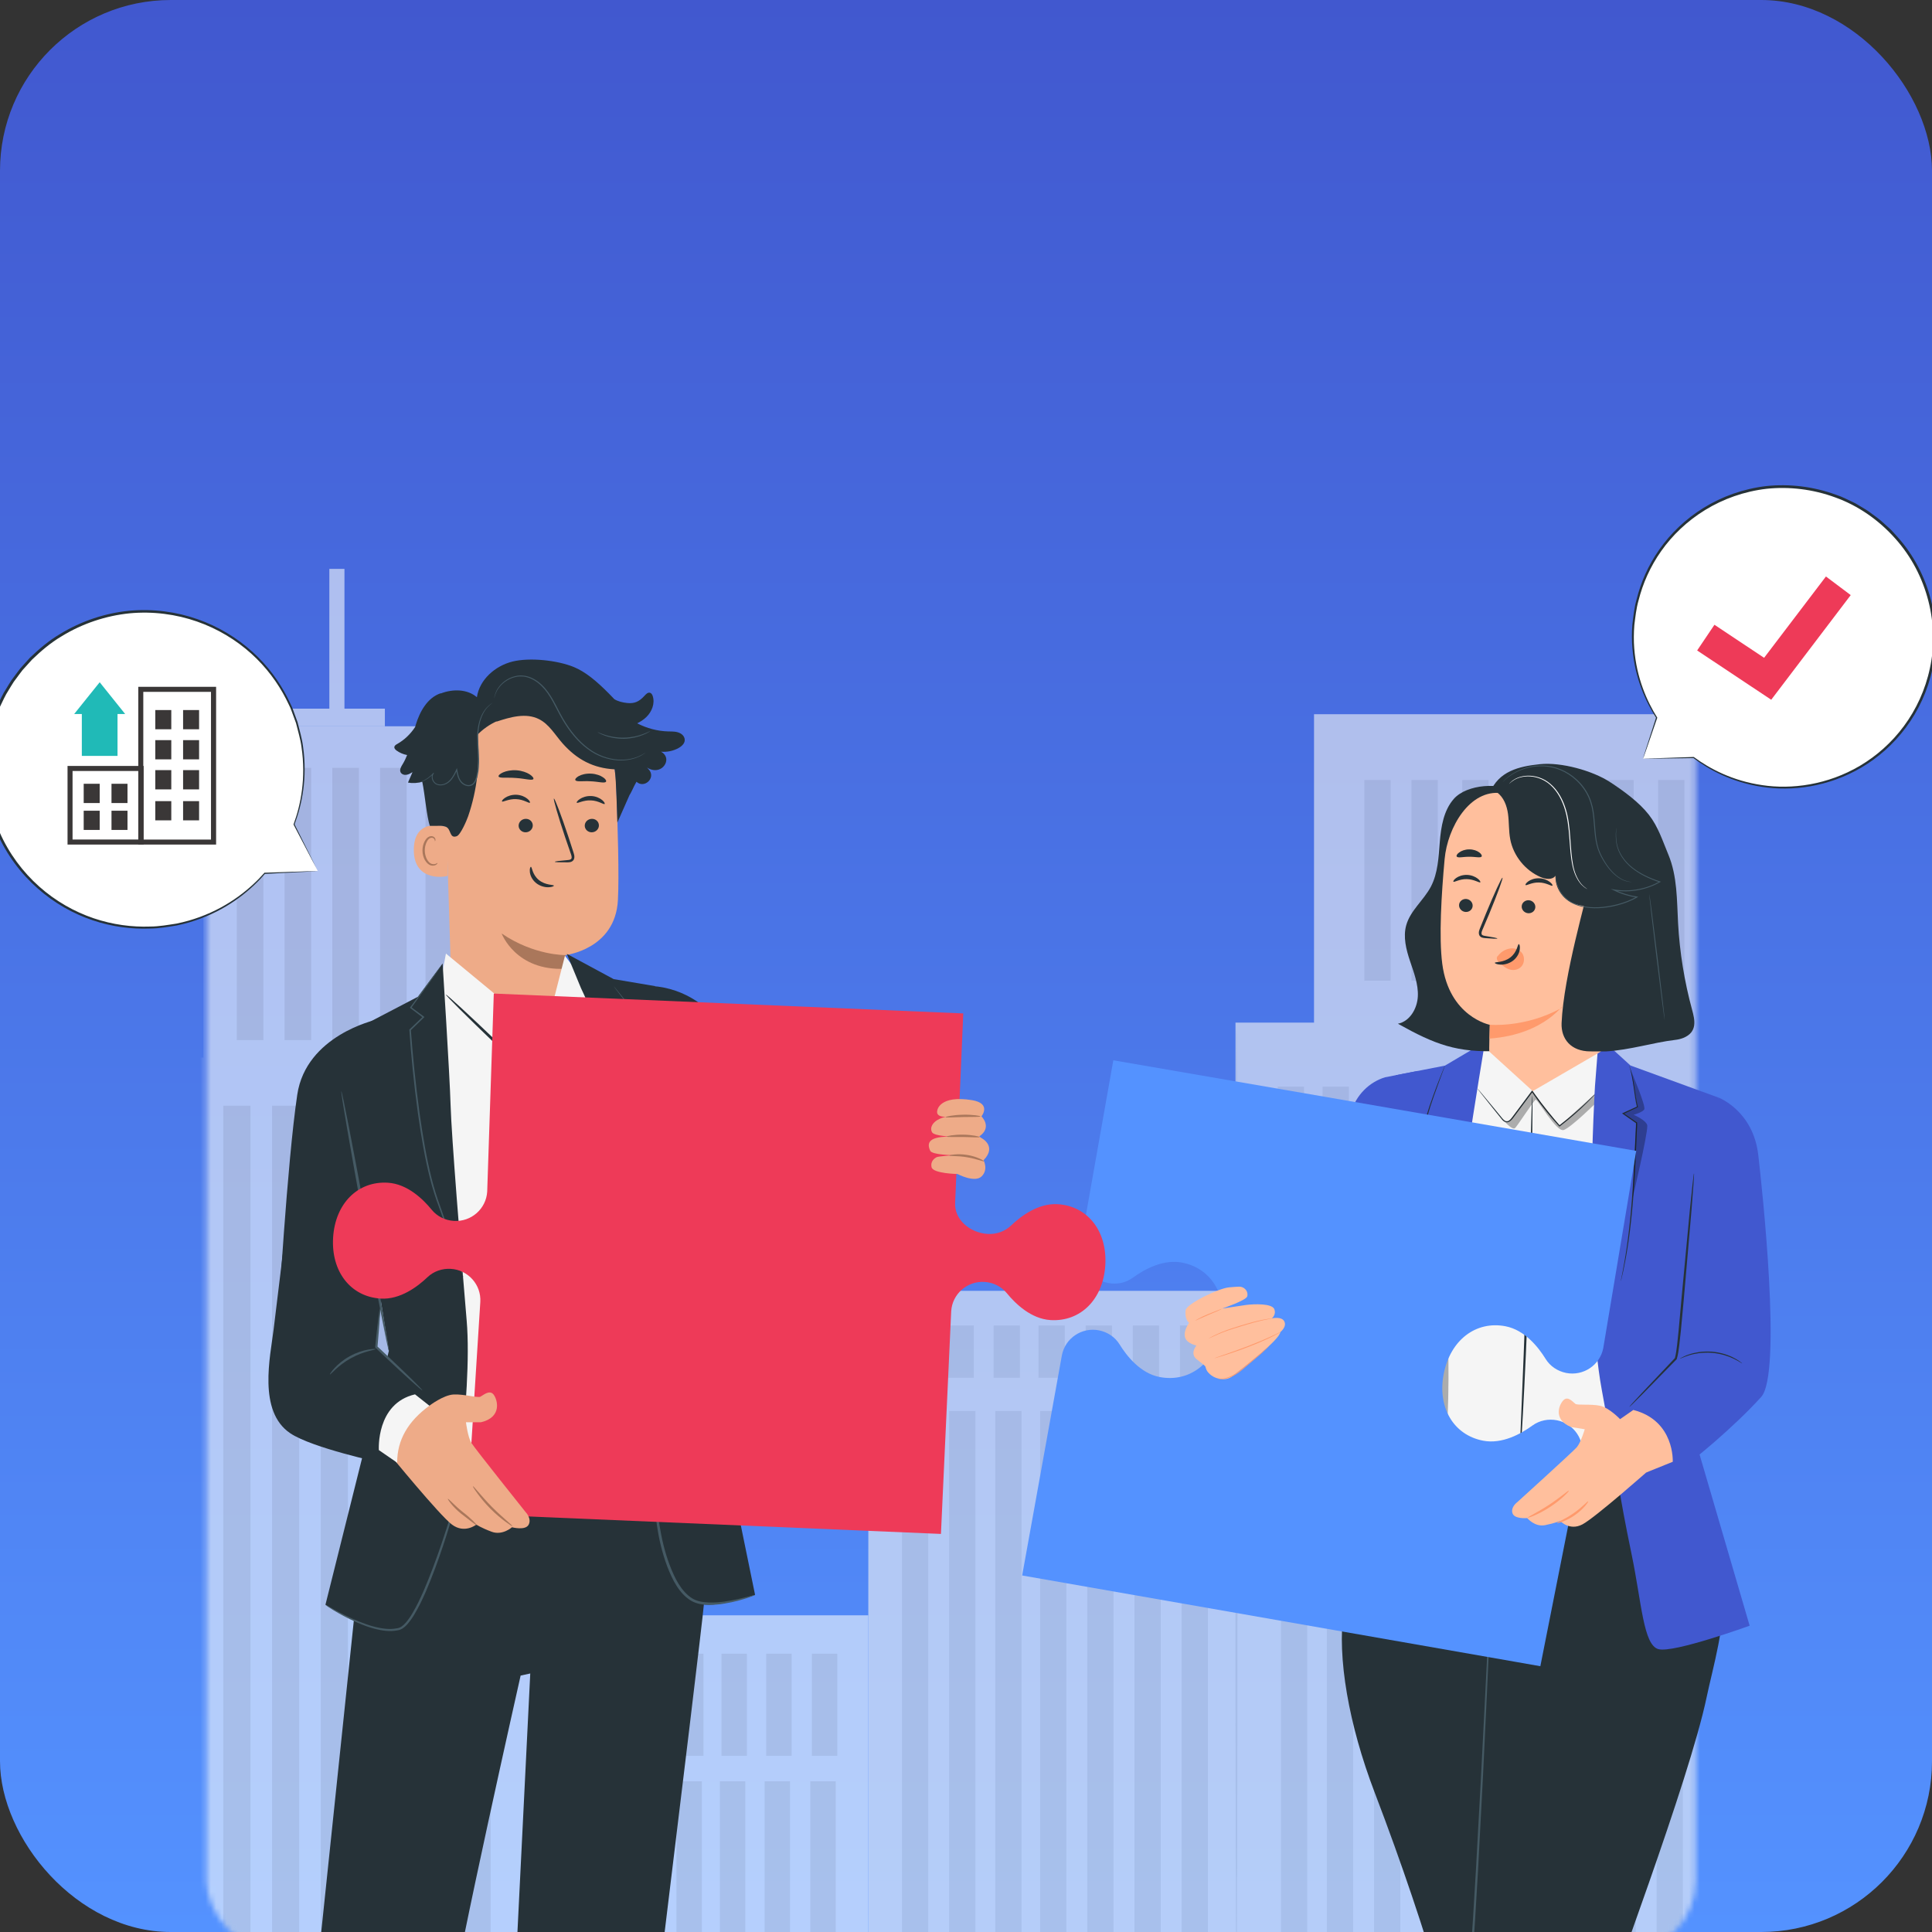 <svg width="362" height="362" viewBox="0 0 362 362" fill="none" xmlns="http://www.w3.org/2000/svg">
<rect x="0" y="0" width="362" height="362" fill="#333333" stroke="none"/>
<g clip-path="url(#clip0_1_1797)">
<rect width="362" height="362" rx="32" fill="url(#paint0_linear_1_1797)"/>
<g opacity="0.6">
<mask id="mask0_1_1797" style="mask-type:alpha" maskUnits="userSpaceOnUse" x="38" y="30" width="280" height="336">
<rect x="38.667" y="30.626" width="279.073" height="335.276" rx="13.537" fill="#D9D9D9"/>
</mask>
<g mask="url(#mask0_1_1797)">
<path d="M330.596 191.612H231.495V373.93H330.596V191.612Z" fill="#F5F5F5"/>
<path d="M310.404 367.883H315.329V264.376H310.404V367.883Z" fill="#E0E0E0"/>
<path d="M301.568 367.883H306.493V264.376H301.568V367.883Z" fill="#E0E0E0"/>
<path d="M292.733 367.883H297.657V264.376H292.733V367.883Z" fill="#E0E0E0"/>
<path d="M284.331 367.883H289.256V264.376H284.331V367.883Z" fill="#E0E0E0"/>
<path d="M275.674 367.883H280.599V264.376H275.674V367.883Z" fill="#E0E0E0"/>
<path d="M266.838 367.883H271.763V264.376H266.838V367.883Z" fill="#E0E0E0"/>
<path d="M257.454 367.883H262.378V264.376H257.454V367.883Z" fill="#E0E0E0"/>
<path d="M248.618 367.883H253.543V264.376H248.618V367.883Z" fill="#E0E0E0"/>
<path d="M240.011 367.883H244.936V264.376H240.011V367.883Z" fill="#E0E0E0"/>
<path d="M310.094 258.155H315.019V203.595H310.094V258.155Z" fill="#E0E0E0"/>
<path d="M301.257 258.155H306.182V203.595H301.257V258.155Z" fill="#E0E0E0"/>
<path d="M292.422 258.155H297.347V203.595H292.422V258.155Z" fill="#E0E0E0"/>
<path d="M284.021 258.155H288.945V203.595H284.021V258.155Z" fill="#E0E0E0"/>
<path d="M275.364 258.155H280.289V203.595H275.364V258.155Z" fill="#E0E0E0"/>
<path d="M266.528 258.155H271.453V203.595H266.528V258.155Z" fill="#E0E0E0"/>
<path d="M256.641 258.155H261.566V203.595H256.641V258.155Z" fill="#E0E0E0"/>
<path d="M247.806 258.155H252.73V203.595H247.806V258.155Z" fill="#E0E0E0"/>
<path d="M239.418 258.155H244.343V203.595H239.418V258.155Z" fill="#E0E0E0"/>
<path d="M232.762 241.865H162.699V373.931H232.762V241.865Z" fill="#F5F5F5"/>
<path d="M221.403 367.881H226.328V264.374H221.403V367.881Z" fill="#E0E0E0"/>
<path d="M212.567 367.881H217.492V264.374H212.567V367.881Z" fill="#E0E0E0"/>
<path d="M203.724 367.881H208.648V264.374H203.724V367.881Z" fill="#E0E0E0"/>
<path d="M194.889 367.881H199.813V264.374H194.889V367.881Z" fill="#E0E0E0"/>
<path d="M186.487 367.881H191.412V264.374H186.487V367.881Z" fill="#E0E0E0"/>
<path d="M177.837 367.881H182.762V264.374H177.837V367.881Z" fill="#E0E0E0"/>
<path d="M169.002 367.883H173.927V264.376H169.002V367.883Z" fill="#E0E0E0"/>
<path d="M221.093 258.156H226.018V248.368H221.093V258.156Z" fill="#E0E0E0"/>
<path d="M212.257 258.156H217.182V248.368H212.257V258.156Z" fill="#E0E0E0"/>
<path d="M203.421 258.156H208.346V248.368H203.421V258.156Z" fill="#E0E0E0"/>
<path d="M194.586 258.156H199.511V248.368H194.586V258.156Z" fill="#E0E0E0"/>
<path d="M186.177 258.156H191.102V248.368H186.177V258.156Z" fill="#E0E0E0"/>
<path d="M177.527 258.156H182.452V248.368H177.527V258.156Z" fill="#E0E0E0"/>
<path d="M168.692 258.156H173.617V248.368H168.692V258.156Z" fill="#E0E0E0"/>
<path d="M231.674 374.79C231.569 374.79 231.479 333.865 231.479 283.397C231.479 232.907 231.569 191.996 231.674 191.996C231.779 191.996 231.869 232.914 231.869 283.397C231.869 333.872 231.779 374.79 231.674 374.79Z" fill="#E0E0E0"/>
<path d="M321.399 133.825H246.209V192.001H321.399V133.825Z" fill="#F5F5F5"/>
<path d="M264.475 183.752H269.4V146.151H264.475V183.752Z" fill="#E0E0E0"/>
<path d="M255.639 183.752H260.564V146.151H255.639V183.752Z" fill="#E0E0E0"/>
<path d="M282.821 183.752H287.746V146.151H282.821V183.752Z" fill="#E0E0E0"/>
<path d="M273.985 183.752H278.91V146.151H273.985V183.752Z" fill="#E0E0E0"/>
<path d="M301.174 183.752H306.099V146.151H301.174V183.752Z" fill="#E0E0E0"/>
<path d="M292.338 183.752H297.263V146.151H292.338V183.752Z" fill="#E0E0E0"/>
<path d="M310.684 183.752H315.608V146.151H310.684V183.752Z" fill="#E0E0E0"/>
<path d="M162.699 302.665H94.838V417.792H162.699V302.665Z" fill="#F5F9FC"/>
<path d="M105.838 333.768H101.068V413.155H105.838V333.768Z" fill="#E0E0E0"/>
<path d="M114.397 333.768H109.627V413.155H114.397V333.768Z" fill="#E0E0E0"/>
<path d="M122.957 333.768H118.187V413.155H122.957V333.768Z" fill="#E0E0E0"/>
<path d="M131.51 333.768H126.74V413.155H131.51V333.768Z" fill="#E0E0E0"/>
<path d="M139.648 333.768H134.878V413.155H139.648V333.768Z" fill="#E0E0E0"/>
<path d="M148.034 333.768H143.264V413.155H148.034V333.768Z" fill="#E0E0E0"/>
<path d="M156.594 333.768H151.824V413.155H156.594V333.768Z" fill="#E0E0E0"/>
<path d="M106.135 309.849H101.365V328.998H106.135V309.849Z" fill="#E0E0E0"/>
<path d="M114.695 309.849H109.925V328.998H114.695V309.849Z" fill="#E0E0E0"/>
<path d="M123.255 309.849H118.485V328.998H123.255V309.849Z" fill="#E0E0E0"/>
<path d="M131.814 309.849H127.044V328.998H131.814V309.849Z" fill="#E0E0E0"/>
<path d="M139.953 309.849H135.183V328.998H139.953V309.849Z" fill="#E0E0E0"/>
<path d="M148.331 309.849H143.562V328.998H148.331V309.849Z" fill="#E0E0E0"/>
<path d="M156.891 309.849H152.121V328.998H156.891V309.849Z" fill="#E0E0E0"/>
<path d="M98.447 198.155H26.07V417.789H98.447V198.155Z" fill="#F5F9FC"/>
<path d="M72.114 132.786H54.334V136.093H72.114V132.786Z" fill="#F5F9FC"/>
<path d="M64.542 106.588H61.71V133.751H64.542V106.588Z" fill="#F5F9FC"/>
<path d="M88.333 136.085H38.107V199.227H88.333V136.085Z" fill="#F5F9FC"/>
<path d="M49.353 143.868H44.366V194.887H49.353V143.868Z" fill="#E0E0E0"/>
<path d="M58.306 143.868H53.318V194.887H58.306V143.868Z" fill="#E0E0E0"/>
<path d="M67.25 143.868H62.262V194.887H67.25V143.868Z" fill="#E0E0E0"/>
<path d="M76.202 143.868H71.214V194.887H76.202V143.868Z" fill="#E0E0E0"/>
<path d="M84.711 143.868H79.723V194.887H84.711V143.868Z" fill="#E0E0E0"/>
<path d="M46.928 207.171H41.839V408.942H46.928V207.171Z" fill="#E0E0E0"/>
<path d="M56.062 207.171H50.973V408.942H56.062V207.171Z" fill="#E0E0E0"/>
<path d="M65.188 207.171H60.099V408.942H65.188V207.171Z" fill="#E0E0E0"/>
<path d="M73.871 207.171H68.782V408.942H73.871V207.171Z" fill="#E0E0E0"/>
<path d="M82.808 207.171H77.719V408.942H82.808V207.171Z" fill="#E0E0E0"/>
<path d="M91.934 207.171H86.845V408.942H91.934V207.171Z" fill="#E0E0E0"/>
</g>
</g>
<path d="M59.543 163.203L55.074 154.456C56.934 149.484 57.475 143.955 56.355 138.369C53.129 122.31 37.399 111.893 21.232 115.111C5.065 118.328 -5.428 133.944 -2.202 150.003C1.024 166.062 16.745 176.479 32.921 173.261C39.676 171.921 45.425 168.411 49.619 163.609L49.609 163.628L59.543 163.203Z" fill="white"/>
<path d="M59.543 163.21C59.543 163.21 59.306 163.21 58.879 163.22C58.433 163.229 57.788 163.257 56.962 163.276C55.274 163.333 52.807 163.418 49.6 163.521L49.704 163.672L49.714 163.654C49.742 163.597 49.714 163.54 49.666 163.512C49.619 163.493 49.572 163.503 49.543 163.54C47 166.418 43.063 169.749 37.475 171.806C36.09 172.315 34.6 172.749 33.044 173.061C31.469 173.297 29.847 173.599 28.139 173.608C24.752 173.731 21.118 173.268 17.532 172.051C13.955 170.834 10.435 168.862 7.361 166.126C4.287 163.399 1.669 159.917 -0.086 155.898C-1.851 151.878 -2.686 147.321 -2.449 142.707C-2.411 142.131 -2.401 141.546 -2.335 140.971C-2.249 140.395 -2.155 139.82 -2.06 139.244L-1.927 138.376C-1.87 138.093 -1.785 137.81 -1.718 137.527L-1.272 135.819C-1.12 135.243 -0.883 134.706 -0.684 134.139C-0.466 133.592 -0.314 133.007 -0.029 132.479C0.502 131.413 0.957 130.299 1.631 129.29C1.954 128.78 2.238 128.252 2.58 127.752L3.652 126.308L4.193 125.591L4.79 124.931L5.986 123.61C7.694 121.968 9.496 120.43 11.498 119.25C15.454 116.807 19.885 115.363 24.278 114.92C28.68 114.504 33.025 115.099 36.915 116.457C40.815 117.816 44.258 119.93 47.067 122.458C49.875 124.987 52.048 127.931 53.585 130.941C53.936 131.715 54.372 132.432 54.628 133.205C54.913 133.979 55.188 134.734 55.463 135.479C55.843 137.017 56.298 138.489 56.488 139.952C57.37 145.811 56.336 150.85 55.008 154.445C54.998 154.473 54.998 154.501 55.017 154.529C56.488 157.332 57.617 159.493 58.386 160.974C58.765 161.7 59.059 162.257 59.268 162.644C59.429 163.003 59.543 163.21 59.543 163.21C59.543 163.21 59.458 163.031 59.277 162.653C59.088 162.257 58.812 161.71 58.452 160.983C57.702 159.474 56.602 157.275 55.169 154.407L55.179 154.492C56.545 150.887 57.636 145.811 56.782 139.886C56.602 138.404 56.146 136.914 55.767 135.357C55.492 134.602 55.217 133.838 54.932 133.054C54.666 132.262 54.23 131.535 53.879 130.752C52.332 127.695 50.15 124.704 47.304 122.138C44.467 119.562 40.976 117.41 37.029 116.023C33.082 114.636 28.671 114.023 24.202 114.438C19.733 114.882 15.236 116.344 11.204 118.826C9.164 120.024 7.333 121.59 5.597 123.251L4.382 124.6L3.775 125.28L3.225 126.006L2.134 127.478C1.792 127.978 1.498 128.516 1.166 129.044C0.483 130.063 0.018 131.196 -0.513 132.281C-0.798 132.819 -0.95 133.413 -1.177 133.97C-1.377 134.536 -1.623 135.092 -1.766 135.677L-2.212 137.414C-2.278 137.706 -2.373 137.989 -2.43 138.282L-2.572 139.159C-2.667 139.744 -2.752 140.329 -2.847 140.914C-2.914 141.499 -2.923 142.094 -2.961 142.679C-3.198 147.368 -2.344 152.001 -0.542 156.077C1.251 160.162 3.917 163.701 7.048 166.456C10.17 169.22 13.747 171.221 17.38 172.438C21.014 173.665 24.705 174.117 28.13 173.985C29.856 173.966 31.498 173.665 33.092 173.41C34.676 173.089 36.166 172.646 37.57 172.117C43.205 170.013 47.152 166.607 49.685 163.691L49.505 163.578L49.496 163.597C49.467 163.654 49.496 163.71 49.543 163.738C49.562 163.748 49.581 163.748 49.6 163.748C52.835 163.578 55.331 163.455 57.038 163.361C57.854 163.314 58.48 163.286 58.917 163.257C59.344 163.229 59.543 163.21 59.543 163.21Z" fill="#263238"/>
<path d="M25.909 158.249H40.492V128.688H25.909V158.249ZM39.533 157.306H26.849V129.631H39.533V157.306Z" fill="#3A3737"/>
<path d="M34.306 133.043H37.304V136.647H34.306V133.043Z" fill="#3A3737"/>
<path d="M29.097 133.043H32.095V136.647H29.097V133.043Z" fill="#3A3737"/>
<path d="M34.306 138.68H37.304V142.284H34.306V138.68Z" fill="#3A3737"/>
<path d="M29.097 138.68H32.095V142.284H29.097V138.68Z" fill="#3A3737"/>
<path d="M34.306 144.302H37.304V147.906H34.306V144.302Z" fill="#3A3737"/>
<path d="M29.097 144.302H32.095V147.906H29.097V144.302Z" fill="#3A3737"/>
<path d="M34.306 150.106H37.304V153.711H34.306V150.106Z" fill="#3A3737"/>
<path d="M29.097 150.106H32.095V153.711H29.097V150.106Z" fill="#3A3737"/>
<path d="M20.89 146.859H23.888V150.463H20.89V146.859Z" fill="#3A3737"/>
<path d="M15.682 146.859H18.68V150.463H15.682V146.859Z" fill="#3A3737"/>
<path d="M20.891 151.904H23.889V155.508H20.891V151.904Z" fill="#3A3737"/>
<path d="M15.682 151.904H18.68V155.508H15.682V151.904Z" fill="#3A3737"/>
<path d="M12.655 158.247H26.915V143.518H12.655V158.247ZM25.957 157.303H13.595V144.462H25.957V157.303Z" fill="#3A3737"/>
<path d="M15.331 132.171H22.02V141.635H15.331V132.171Z" fill="#20BAB7"/>
<path d="M18.68 133.787H23.452L21.061 130.805L18.68 127.833L16.289 130.805L13.898 133.787H18.68Z" fill="#20BAB7"/>
<path d="M307.858 142.169L317.333 141.931C321.388 144.965 326.292 146.952 331.702 147.45C347.244 148.883 360.96 137.477 362.344 121.966C363.729 106.455 352.251 92.713 336.709 91.28C321.167 89.847 307.451 101.254 306.067 116.765C305.491 123.241 307.155 129.402 310.42 134.495L310.408 134.488L307.858 142.169Z" fill="white"/>
<path d="M307.858 142.17C307.858 142.17 307.933 141.995 308.044 141.66C308.171 141.303 308.342 140.816 308.562 140.179C309.015 138.871 309.666 136.971 310.507 134.53L310.336 134.574L310.347 134.582C310.386 134.624 310.456 134.62 310.496 134.572C310.529 134.535 310.528 134.485 310.511 134.448C308.629 131.455 306.628 127.06 306.207 121.459C306.098 120.065 306.107 118.607 306.228 117.105C306.42 115.61 306.569 114.052 307.02 112.494C307.8 109.372 309.189 106.176 311.275 103.231C313.351 100.287 316.137 97.612 319.504 95.551C322.861 93.493 326.814 92.067 331.032 91.582C335.251 91.146 339.707 91.657 343.907 93.215C348.128 94.728 352.01 97.415 355.112 100.904C361.218 107.7 363.386 117.155 361.607 125.202C360.756 129.242 359.03 132.948 356.735 136.047C354.442 139.155 351.596 141.642 348.551 143.456C342.42 147.093 335.66 147.944 330.171 147.11C324.627 146.308 320.325 144.017 317.399 141.859C317.376 141.844 317.354 141.838 317.323 141.834C314.275 141.942 311.924 142.017 310.315 142.073C309.526 142.103 308.926 142.124 308.487 142.143C308.077 142.156 307.858 142.17 307.858 142.17C307.858 142.17 308.052 142.181 308.443 142.172C308.865 142.167 309.468 142.165 310.24 142.149C311.867 142.129 314.245 142.088 317.336 142.043L317.27 142.016C320.187 144.226 324.513 146.582 330.127 147.431C335.677 148.312 342.532 147.482 348.776 143.812C351.879 141.986 354.777 139.458 357.112 136.312C359.45 133.174 361.222 129.399 362.09 125.294C363.91 117.109 361.713 107.469 355.492 100.555L354.293 99.242C353.866 98.836 353.413 98.446 352.978 98.052C352.132 97.23 351.145 96.597 350.211 95.882C349.746 95.535 349.218 95.27 348.73 94.957C348.229 94.678 347.754 94.332 347.222 94.099C346.166 93.62 345.163 93.06 344.066 92.721C339.78 91.14 335.253 90.624 330.957 91.074C326.671 91.574 322.655 93.032 319.245 95.132C315.826 97.233 313.012 99.965 310.907 102.964C308.803 105.963 307.404 109.211 306.634 112.381C306.187 113.959 306.044 115.545 305.854 117.051C305.737 118.571 305.742 120.047 305.865 121.459C306.328 127.121 308.398 131.553 310.328 134.536L310.481 134.404L310.47 134.397C310.431 134.354 310.361 134.358 310.321 134.407C310.313 134.418 310.306 134.43 310.298 134.442C309.498 136.935 308.873 138.87 308.446 140.203C308.245 140.836 308.094 141.319 307.986 141.672C307.896 142.012 307.858 142.17 307.858 142.17Z" fill="#263238"/>
<path d="M331.874 131.112L317.996 121.878L321.236 117.064L330.541 123.253L342.127 108.016L346.77 111.504L331.874 131.112Z" fill="#EE3A58"/>
<mask id="mask1_1_1797" style="mask-type:alpha" maskUnits="userSpaceOnUse" x="15" y="28" width="320" height="338">
<rect x="15.411" y="28.684" width="318.802" height="337.214" rx="14.44" fill="#D9D9D9"/>
</mask>
<g mask="url(#mask1_1_1797)">
<path d="M319.789 317.935C320.864 312.774 323.584 303.465 322.509 299.173C320.024 289.228 315.667 283.475 309.714 270.85H305.289L262.823 270.116L259.347 277.772C255.493 288.101 252.857 294.271 251.766 301.828C250.515 310.528 252.706 323.137 257.576 335.87C268.07 363.349 273.931 385.325 274.334 391.245C274.737 397.165 275.366 403.286 280.891 422.023C284.921 435.708 287.893 443.891 287.893 443.891C292.074 446.237 296.516 446.871 300.554 444.592L312.879 439.858C312.879 439.858 309.101 407.586 304.693 399.019C301.52 392.857 296.322 389.926 298.749 381.894C301.175 373.861 316.498 333.749 319.789 317.935Z" fill="#263238"/>
<path d="M270.085 291.872C270.094 291.872 270.144 291.939 270.253 292.089C270.371 292.248 270.522 292.465 270.723 292.74C271.143 293.333 271.739 294.185 272.52 295.287C274.09 297.533 276.374 300.798 279.254 304.922L279.279 304.956V304.998C278.951 308.605 278.825 312.788 278.599 317.455C278.372 322.115 278.129 327.25 277.868 332.769C277.574 338.28 277.272 344.175 276.945 350.345C276.575 356.516 276.256 362.97 275.635 369.608C274.989 375.127 274.418 380.555 274.888 385.773C275.005 387.076 275.173 388.362 275.417 389.614C275.669 390.866 275.904 392.136 276.332 393.296C277.213 395.634 278.229 397.905 279.203 400.11C283.124 408.927 286.793 416.809 289.849 423.439C292.914 430.052 295.399 435.404 297.128 439.128C297.976 440.973 298.64 442.409 299.101 443.395C299.32 443.871 299.488 444.246 299.605 444.505C299.714 444.756 299.765 444.889 299.765 444.889C299.765 444.889 299.689 444.764 299.572 444.522C299.446 444.263 299.261 443.896 299.034 443.428C298.564 442.443 297.876 441.015 296.994 439.195C295.239 435.488 292.712 430.152 289.597 423.564C286.508 416.951 282.805 409.077 278.867 400.26C277.894 398.047 276.869 395.801 275.971 393.413C275.526 392.211 275.291 390.95 275.031 389.681C274.779 388.412 274.619 387.109 274.493 385.798C274.006 380.529 274.586 375.069 275.232 369.558C275.853 362.945 276.172 356.482 276.55 350.312C276.886 344.141 277.205 338.255 277.507 332.736C277.793 327.225 278.053 322.09 278.288 317.43C278.532 312.771 278.683 308.58 279.035 304.973L279.061 305.048C276.214 300.898 273.973 297.616 272.419 295.354C271.664 294.235 271.076 293.375 270.673 292.774C270.488 292.49 270.337 292.273 270.228 292.106C270.127 291.955 270.077 291.88 270.085 291.872Z" fill="#455A64"/>
<path d="M275.744 201.657L278.347 195.102L293.888 194.284L300.235 195.094L300.932 196.914L305.239 272.722C305.239 272.722 290.185 275.744 282.662 274.692C275.14 273.64 266.291 270.225 266.291 270.225V227.115L275.744 201.657Z" fill="#F5F5F5"/>
<path d="M299.135 204.732C299.135 204.732 299.102 204.782 299.026 204.865C298.934 204.966 298.825 205.091 298.69 205.241C298.388 205.567 297.943 206.034 297.364 206.61C296.197 207.763 294.476 209.349 292.276 211.036L292.2 211.094L292.133 211.027C290.63 209.391 289.01 207.429 287.465 205.224C287.306 204.999 287.154 204.774 287.003 204.556H287.188C285.862 206.335 284.602 208.022 283.452 209.558C283.301 209.75 283.141 209.934 282.931 210.084C282.73 210.226 282.47 210.326 282.209 210.276C281.949 210.234 281.748 210.084 281.58 209.925C281.42 209.767 281.286 209.591 281.151 209.424C280.622 208.765 280.127 208.147 279.674 207.587C278.792 206.477 278.07 205.575 277.558 204.924C277.323 204.623 277.138 204.381 276.995 204.197C276.87 204.03 276.802 203.939 276.811 203.939C276.819 203.93 276.895 204.014 277.029 204.172C277.18 204.348 277.382 204.581 277.625 204.874C278.154 205.508 278.893 206.393 279.8 207.487C280.261 208.047 280.757 208.656 281.294 209.307C281.563 209.625 281.832 210.017 282.235 210.084C282.638 210.151 283.007 209.8 283.276 209.433C284.417 207.896 285.668 206.201 286.995 204.423L287.087 204.298L287.18 204.431C287.322 204.64 287.482 204.865 287.641 205.091C289.178 207.287 290.79 209.249 292.268 210.894L292.133 210.886C294.341 209.216 296.071 207.654 297.263 206.535C297.859 205.976 298.313 205.517 298.632 205.208C298.774 205.066 298.9 204.949 298.993 204.857C299.085 204.774 299.135 204.732 299.135 204.732Z" fill="#263238"/>
<g opacity="0.3">
<path d="M281.378 209.54C281.378 209.54 283.351 211.953 283.905 211.344C284.459 210.734 287.373 206.242 287.725 206.058C288.078 205.875 291.604 212.17 292.989 211.728C294.375 211.285 299.312 206.384 299.312 206.384L299.404 204.455L292.217 210.96L287.112 204.497L282.814 210.058C282.814 210.058 281.898 210.759 281.378 209.54Z" fill="black"/>
</g>
<path d="M284.677 275.156C284.661 275.156 284.661 274.914 284.669 274.446C284.686 273.945 284.711 273.26 284.736 272.409C284.812 270.597 284.913 268.05 285.039 264.927C285.307 258.607 285.66 249.881 285.996 240.237C286.331 230.593 286.575 221.859 286.751 215.539C286.844 212.407 286.911 209.861 286.97 208.049C287.003 207.197 287.028 206.521 287.045 206.011C287.07 205.544 287.087 205.302 287.104 205.302C287.121 205.302 287.129 205.544 287.137 206.011C287.137 206.512 287.137 207.197 287.146 208.049C287.129 209.861 287.104 212.407 287.07 215.539C286.978 221.859 286.776 230.602 286.441 240.245C286.105 249.889 285.693 258.615 285.349 264.936C285.164 268.058 285.013 270.605 284.904 272.417C284.845 273.269 284.795 273.945 284.753 274.446C284.719 274.914 284.694 275.156 284.677 275.156Z" fill="#263238"/>
<g opacity="0.3">
<path d="M270.992 244.56C268.272 262.32 265.544 280.08 262.823 297.84L263.461 303.618C264.175 304.428 265.602 304.16 266.333 303.359C267.063 302.557 267.273 301.43 267.458 300.361C270.564 281.942 272.243 263.196 270.992 244.56Z" fill="black"/>
</g>
<path d="M259.498 201.856C256.501 202.782 254.142 205.187 253.176 208.268L243.454 242.377L251.43 265.773L259.758 251.679L265.652 200.662L259.498 201.856Z" fill="#4158CF"/>
<path d="M270.74 199.667L261.522 201.462L258.936 250.216C258.969 250.817 259.54 260.194 259.54 260.194L243.622 295.622C247.173 301.934 256.803 304.899 263.587 306.502C263.587 306.502 270.455 258.073 270.9 247.402C271.345 236.731 278.238 195.233 278.238 195.233L270.74 199.667Z" fill="#4158CF"/>
<path d="M245.569 291.648C245.569 291.648 245.586 291.589 245.628 291.489C245.678 291.372 245.737 291.222 245.821 291.022C245.998 290.604 246.258 290.003 246.594 289.235C247.282 287.673 248.273 285.419 249.507 282.605C252.001 276.969 255.485 269.103 259.439 260.161L259.431 260.211C259.355 257.798 259.271 255.293 259.145 252.73C258.877 246.952 258.558 241.457 258.348 236.448C258.13 231.446 258.004 226.929 257.962 223.146C257.911 219.356 257.945 216.291 257.978 214.17C258.004 213.118 258.02 212.3 258.037 211.732C258.046 211.465 258.054 211.248 258.054 211.098C258.062 210.956 258.071 210.881 258.071 210.881C258.071 210.881 258.079 210.956 258.079 211.098C258.079 211.248 258.079 211.457 258.079 211.732C258.079 212.3 258.071 213.118 258.062 214.17C258.054 216.291 258.054 219.356 258.121 223.138C258.18 226.929 258.323 231.429 258.549 236.439C258.801 241.441 259.078 246.943 259.364 252.721C259.49 255.285 259.574 257.79 259.649 260.203V260.228L259.641 260.253C255.653 269.187 252.143 277.036 249.633 282.663C248.374 285.461 247.358 287.707 246.661 289.268C246.308 290.036 246.04 290.629 245.855 291.038C245.762 291.23 245.695 291.381 245.645 291.497C245.595 291.598 245.569 291.648 245.569 291.648Z" fill="#263238"/>
<path d="M270.404 242.109C270.404 242.109 270.387 242.068 270.371 241.992C270.345 241.901 270.32 241.792 270.287 241.65C270.211 241.333 270.11 240.89 269.984 240.339C269.749 239.195 269.405 237.534 269.094 235.463C268.775 233.392 268.473 230.912 268.23 228.157C267.986 225.401 267.793 222.362 267.642 219.173C267.592 217.979 267.533 216.81 267.482 215.666C267.457 215.098 267.432 214.53 267.407 213.979C267.39 213.703 267.382 213.428 267.365 213.152L267.356 212.743V212.535C267.356 212.501 267.356 212.459 267.365 212.426C267.365 212.401 267.373 212.384 267.382 212.351C267.39 212.334 267.398 212.317 267.407 212.309C267.424 212.276 267.508 212.259 267.533 212.276C267.617 212.317 267.592 212.317 267.608 212.342L267.449 212.309C268.297 211.716 269.12 211.148 269.917 210.597L269.934 210.773C269.002 210.339 268.104 209.921 267.256 209.52L267.18 209.487L267.197 209.412C267.6 207.892 268.087 206.548 268.507 205.362C268.935 204.168 269.33 203.141 269.657 202.306C269.984 201.463 270.253 200.803 270.438 200.361C270.53 200.152 270.597 199.985 270.656 199.851C270.706 199.734 270.732 199.676 270.74 199.684C270.748 199.684 270.723 199.751 270.681 199.868C270.631 200.002 270.572 200.169 270.488 200.386C270.312 200.853 270.068 201.513 269.758 202.348C269.447 203.199 269.069 204.227 268.649 205.421C268.238 206.615 267.768 207.967 267.382 209.47L267.331 209.362C268.188 209.754 269.086 210.163 270.018 210.597L270.177 210.673L270.026 210.773C269.237 211.324 268.414 211.9 267.566 212.493L267.407 212.459C267.407 212.476 267.482 212.401 267.482 212.401C267.482 212.384 267.482 212.401 267.491 212.401C267.499 212.418 267.516 212.426 267.533 212.426L267.566 212.443V212.459L267.558 212.551V212.752L267.575 213.161C267.592 213.436 267.6 213.712 267.617 213.987C267.642 214.547 267.667 215.106 267.692 215.682C267.743 216.826 267.801 217.995 267.852 219.189C268.003 222.379 268.188 225.41 268.423 228.165C268.649 230.921 268.943 233.392 269.237 235.463C269.531 237.534 269.842 239.195 270.06 240.348C270.169 240.907 270.261 241.35 270.32 241.667C270.345 241.809 270.371 241.917 270.387 242.009C270.404 242.068 270.413 242.109 270.404 242.109Z" fill="#263238"/>
<path d="M316.146 264.654L322.014 205.663L305.5 199.642C305.5 199.642 301.629 196.102 299.572 194.274L298.85 203.533C298.85 203.533 296.617 241.4 300.135 260.462C303.653 279.525 303.157 278.882 305.726 291.289C307.599 300.315 307.909 308.206 310.73 308.999C313.551 309.792 327.833 304.607 327.833 304.607L316.146 264.654Z" fill="#4158CF"/>
<path d="M322.015 205.658C322.015 205.658 328.479 208.105 329.445 216.38C330.158 222.492 333.937 257.41 329.991 261.752C324.768 267.505 317.338 273.592 314.534 275.579L305.298 263.622L314.064 254.037L319.009 211.745L322.015 205.658Z" fill="#4158CF"/>
<path d="M303.686 240.082C303.686 240.082 303.686 240.04 303.703 239.965C303.72 239.881 303.736 239.773 303.762 239.639C303.82 239.339 303.904 238.913 304.013 238.387C304.215 237.293 304.517 235.723 304.794 233.761C305.382 229.837 305.886 224.384 306.171 218.339C306.238 216.919 306.306 215.525 306.373 214.181C306.406 213.504 306.431 212.845 306.465 212.193C306.482 211.868 306.499 211.551 306.515 211.233C306.524 211.075 306.524 210.916 306.532 210.766V210.532C306.532 210.498 306.532 210.457 306.524 210.423C306.524 210.407 306.515 210.39 306.515 210.39C306.515 210.382 306.515 210.39 306.524 210.398C306.532 210.407 306.524 210.398 306.541 210.415C306.557 210.432 306.583 210.44 306.608 210.44C306.633 210.448 306.675 210.407 306.667 210.415L306.675 210.407L306.524 210.44C305.667 209.839 304.845 209.263 304.064 208.72L303.921 208.62L304.072 208.545C305.029 208.11 305.928 207.693 306.759 207.317L306.709 207.417C306.423 206.223 306.297 205.121 306.163 204.161C306.037 203.201 305.919 202.366 305.785 201.698C305.651 201.03 305.508 200.512 305.407 200.17C305.357 200.011 305.315 199.878 305.281 199.777C305.256 199.686 305.239 199.644 305.248 199.644C305.248 199.644 305.273 199.686 305.306 199.769C305.34 199.853 305.399 199.986 305.458 200.153C305.584 200.495 305.735 201.013 305.886 201.681C306.037 202.357 306.171 203.184 306.306 204.144C306.448 205.105 306.591 206.198 306.885 207.376L306.902 207.442L306.834 207.476C306.003 207.868 305.105 208.286 304.156 208.728L304.173 208.561C304.954 209.104 305.777 209.672 306.641 210.273L306.49 210.306L306.515 210.273C306.515 210.273 306.566 210.231 306.599 210.231C306.625 210.231 306.658 210.24 306.683 210.256C306.7 210.273 306.7 210.273 306.709 210.281C306.717 210.298 306.725 210.315 306.725 210.323C306.734 210.357 306.734 210.382 306.742 210.398C306.751 210.44 306.751 210.482 306.751 210.524V210.766C306.742 210.924 306.742 211.083 306.734 211.242C306.717 211.559 306.7 211.876 306.683 212.202C306.658 212.853 306.625 213.513 306.599 214.181C306.541 215.525 306.473 216.919 306.406 218.347C306.112 224.392 305.592 229.862 304.954 233.778C304.652 235.74 304.324 237.318 304.097 238.403C303.971 238.929 303.879 239.347 303.804 239.647C303.77 239.781 303.745 239.881 303.72 239.973C303.703 240.048 303.694 240.082 303.686 240.082Z" fill="#263238"/>
<path d="M326.43 255.456C326.405 255.498 325.851 255.072 324.852 254.588C324.356 254.346 323.735 254.103 323.038 253.895C322.333 253.703 321.544 253.544 320.704 253.477C319.864 253.419 319.058 253.461 318.328 253.544C317.606 253.644 316.959 253.786 316.431 253.961C315.373 254.295 314.768 254.629 314.743 254.588C314.735 254.571 314.886 254.488 315.163 254.337C315.297 254.262 315.473 254.17 315.675 254.087C315.885 254.003 316.112 253.886 316.38 253.811C316.909 253.619 317.564 253.461 318.303 253.344C319.042 253.243 319.864 253.202 320.721 253.26C321.577 253.327 322.383 253.494 323.097 253.703C323.811 253.928 324.432 254.179 324.927 254.454C325.179 254.571 325.389 254.721 325.582 254.83C325.775 254.938 325.926 255.055 326.052 255.156C326.304 255.331 326.438 255.439 326.43 255.456Z" fill="#263238"/>
<g opacity="0.3">
<path d="M305.508 200.399C305.508 200.399 308.488 207.312 308.077 207.888C307.666 208.465 306.087 208.874 306.087 208.874C306.087 208.874 308.656 209.976 308.656 210.961C308.656 212.915 305.902 224.471 305.902 224.471L306.583 210.352L304.123 208.632L306.809 207.387L305.508 200.399Z" fill="black"/>
</g>
<path d="M317.404 219.857C317.421 219.857 317.421 220.024 317.404 220.341C317.379 220.7 317.354 221.159 317.32 221.719C317.228 222.971 317.094 224.691 316.934 226.787C316.556 231.112 316.053 236.999 315.49 243.495C315.305 245.515 315.121 247.478 314.944 249.348C314.852 250.283 314.751 251.193 314.642 252.07C314.524 252.955 314.432 253.79 314.18 254.633L314.172 254.667L314.138 254.7C311.544 257.355 309.361 259.585 307.774 261.196C307.027 261.939 306.422 262.549 305.961 263C305.541 263.409 305.306 263.626 305.289 263.609C305.272 263.593 305.482 263.351 305.877 262.916C306.313 262.44 306.893 261.814 307.615 261.038C309.168 259.393 311.317 257.122 313.861 254.433L313.819 254.5C314.029 253.765 314.13 252.888 314.239 252.02C314.34 251.143 314.432 250.233 314.524 249.306C314.692 247.436 314.869 245.465 315.053 243.445C315.666 236.957 316.22 231.079 316.623 226.762C316.842 224.674 317.018 222.963 317.152 221.71C317.22 221.151 317.278 220.7 317.32 220.341C317.362 220.024 317.387 219.857 317.404 219.857Z" fill="#263238"/>
<path d="M245.192 236.243L238.786 250.404L232.749 243.666L224.672 249.327L234.16 264.44C237.132 268.247 239.978 270.827 243.219 270.418C243.84 270.343 244.487 270.176 245.133 269.959C249.583 268.448 252.647 265.475 253.814 260.941L257.483 242.639L245.192 236.243Z" fill="#FF725E"/>
<path d="M245.863 261.603C245.855 261.603 245.804 261.395 245.737 261.002C245.67 260.618 245.553 260.059 245.393 259.374C245.234 258.689 245.015 257.888 244.73 257.003C244.436 256.126 244.083 255.166 243.655 254.189C243.218 253.212 242.748 252.302 242.295 251.492C241.833 250.69 241.38 249.98 240.985 249.404C240.591 248.828 240.255 248.369 240.011 248.052C239.776 247.734 239.642 247.559 239.659 247.551C239.667 247.542 239.81 247.709 240.07 248.01C240.33 248.311 240.683 248.761 241.094 249.329C241.514 249.897 241.968 250.607 242.446 251.408C242.916 252.218 243.386 253.128 243.831 254.114C244.268 255.099 244.612 256.067 244.898 256.953C245.175 257.846 245.385 258.656 245.527 259.349C245.67 260.042 245.771 260.601 245.813 260.994C245.855 261.386 245.872 261.603 245.863 261.603Z" fill="#263238"/>
<path d="M281.185 145.838C281.168 145.913 281.151 145.988 281.134 146.055L281.168 146.072C281.176 145.997 281.176 145.913 281.185 145.838Z" fill="#263238"/>
<path d="M265.661 186.69C265.77 184.411 264.914 182.223 264.192 180.061C263.47 177.898 262.874 175.56 263.486 173.364C264.259 170.6 266.752 168.688 268.096 166.15C269.439 163.603 269.54 160.614 269.775 157.742C270.01 154.878 270.505 151.838 272.411 149.676C274.829 146.945 281.16 146.453 284.149 148.557C284.61 164.864 284.468 180.996 280.958 196.927C272.965 197.269 268.91 195.716 261.925 191.817C264.166 191.374 265.552 188.97 265.661 186.69Z" fill="#263238"/>
<path d="M299.967 197.021L302.863 157.443C302.947 155.631 301.629 154.061 299.824 153.819L281.345 148.617C275.4 147.824 271.228 155.013 270.682 160.95C270.077 167.546 269.59 175.629 270.237 180.58C271.538 190.541 279.145 192.019 279.145 192.019C278.985 196.929 279.044 197.029 279.044 197.029L287.197 204.443L299.967 197.021Z" fill="#FFBF9D"/>
<path d="M273.386 169.552C273.344 170.22 273.881 170.813 274.578 170.871C275.283 170.93 275.888 170.437 275.93 169.761C275.972 169.093 275.434 168.5 274.737 168.441C274.04 168.391 273.428 168.884 273.386 169.552Z" fill="#263238"/>
<path d="M272.327 165.199C272.478 165.366 273.469 164.681 274.846 164.723C276.222 164.748 277.213 165.475 277.364 165.316C277.44 165.241 277.289 164.94 276.852 164.606C276.432 164.281 275.702 163.947 274.846 163.93C273.989 163.913 273.259 164.205 272.831 164.514C272.402 164.823 272.251 165.124 272.327 165.199Z" fill="#263238"/>
<path d="M285.122 169.793C285.08 170.461 285.618 171.054 286.323 171.112C287.028 171.171 287.633 170.678 287.675 170.002C287.717 169.334 287.179 168.741 286.483 168.682C285.777 168.624 285.164 169.125 285.122 169.793Z" fill="#263238"/>
<path d="M285.845 165.829C285.996 165.996 286.987 165.311 288.364 165.353C289.741 165.378 290.731 166.104 290.882 165.946C290.958 165.871 290.807 165.57 290.37 165.236C289.95 164.91 289.22 164.576 288.364 164.56C287.507 164.543 286.777 164.835 286.349 165.144C285.92 165.461 285.769 165.754 285.845 165.829Z" fill="#263238"/>
<path d="M280.563 175.844C280.572 175.769 279.724 175.594 278.338 175.377C277.986 175.327 277.658 175.252 277.608 175.009C277.532 174.751 277.692 174.383 277.868 173.982C278.221 173.147 278.59 172.271 278.985 171.352C280.538 167.603 281.672 164.522 281.52 164.455C281.369 164.397 279.984 167.386 278.439 171.135C278.061 172.062 277.709 172.939 277.365 173.782C277.222 174.174 276.978 174.617 277.146 175.151C277.23 175.419 277.482 175.611 277.709 175.677C277.935 175.753 278.129 175.761 278.305 175.778C279.69 175.894 280.555 175.92 280.563 175.844Z" fill="#263238"/>
<path d="M279.145 192.007C279.145 192.007 285.845 192.625 292.603 188.842C293.199 187.473 289.933 193.794 279.094 194.604L279.145 192.007Z" fill="#FF9A6C"/>
<path d="M280.672 179.094C281.369 178.175 282.469 177.632 283.502 177.699C284.215 177.749 284.912 178.1 285.282 178.726C285.651 179.361 285.651 180.288 285.189 180.939C284.669 181.674 283.703 181.882 282.931 181.674C282.158 181.465 281.529 180.914 280.941 180.371C280.773 180.221 280.614 180.062 280.521 179.845C280.429 179.628 280.437 179.344 280.597 179.152" fill="#FF9A6C"/>
<path d="M284.585 176.899C284.358 176.882 284.316 178.369 283.006 179.387C281.697 180.406 280.11 180.197 280.093 180.406C280.068 180.498 280.437 180.707 281.109 180.74C281.764 180.782 282.738 180.598 283.535 179.972C284.333 179.346 284.694 178.494 284.761 177.884C284.845 177.267 284.686 176.891 284.585 176.899Z" fill="#263238"/>
<path d="M285.4 160.183C285.526 160.559 286.903 160.425 288.515 160.659C290.127 160.868 291.42 161.369 291.638 161.043C291.739 160.884 291.521 160.534 291.009 160.158C290.496 159.782 289.674 159.415 288.708 159.281C287.743 159.148 286.853 159.273 286.256 159.498C285.652 159.715 285.341 159.999 285.4 160.183Z" fill="#E0E0E0"/>
<path d="M272.949 160.494C273.184 160.811 274.141 160.519 275.283 160.535C276.425 160.51 277.382 160.803 277.617 160.485C277.718 160.327 277.575 160.018 277.163 159.709C276.752 159.4 276.072 159.141 275.283 159.149C274.502 159.149 273.813 159.417 273.41 159.726C272.982 160.018 272.84 160.335 272.949 160.494Z" fill="#263238"/>
<path d="M279.136 148.546C280.849 144.471 284.552 143.611 288.523 143.185C292.494 142.76 298.388 144.396 301.671 146.534C304.231 148.204 307.111 150.308 308.95 152.662C310.713 154.925 311.502 157.505 312.594 160.11C314.29 164.168 314.189 168.652 314.424 173.002C314.726 178.471 315.608 183.907 317.052 189.209C317.572 191.113 318.101 193.384 315.398 194.478C314.894 194.678 314.365 194.795 313.82 194.854C309.613 195.363 305.558 196.716 300.882 197.008L297.993 197C294.341 197 292.477 194.662 292.595 191.697C292.973 182.738 297.364 168.026 297.851 165.204C297.859 165.212 299.37 145.899 279.136 148.546Z" fill="#263238"/>
<path d="M280.463 148.45C281.756 149.36 282.352 150.98 282.562 152.541C282.772 154.103 282.679 155.698 282.973 157.251C283.561 160.348 285.769 163.095 288.682 164.348C289.606 164.749 290.882 164.907 291.453 164.081C291.344 166.268 292.746 168.448 294.786 169.266C296.264 169.859 297.918 169.767 299.471 170.109C301.024 170.452 302.653 171.52 302.737 173.098L303.392 162.085L300.277 152.349L290.706 146.688L280.463 148.45Z" fill="#263238"/>
<path d="M297.423 166.592C297.439 166.566 297.045 166.391 296.507 165.857C295.978 165.322 295.374 164.379 294.996 163.085C294.61 161.79 294.459 160.179 294.324 158.392C294.19 156.605 294.115 154.626 293.653 152.589C293.183 150.568 292.318 148.698 291.042 147.387C290.412 146.736 289.698 146.21 288.951 145.893C288.212 145.567 287.457 145.4 286.777 145.358C285.391 145.266 284.291 145.675 283.653 146.093C283.485 146.185 283.359 146.302 283.242 146.393C283.124 146.485 283.032 146.569 282.965 146.644C282.822 146.786 282.755 146.869 282.763 146.869C282.78 146.894 283.049 146.552 283.695 146.151C284.333 145.759 285.416 145.383 286.768 145.483C288.103 145.575 289.707 146.176 290.916 147.496C292.15 148.782 293.006 150.618 293.468 152.622C293.93 154.635 294.014 156.605 294.157 158.392C294.291 160.179 294.459 161.799 294.87 163.11C295.265 164.421 295.903 165.372 296.457 165.899C297.02 166.433 297.423 166.592 297.423 166.592Z" fill="white"/>
<path d="M305.735 165.261C305.743 165.228 305.181 165.27 304.274 164.902C303.375 164.535 302.225 163.65 301.218 162.231C300.722 161.521 300.227 160.703 299.816 159.776C299.404 158.849 299.169 157.772 299.035 156.636C298.9 155.501 298.85 154.29 298.716 153.037C298.649 152.411 298.556 151.777 298.413 151.142C298.262 150.507 298.052 149.873 297.784 149.263C296.659 146.809 294.593 145.013 292.436 144.137C290.261 143.235 288.045 143.293 286.357 143.727C284.636 144.153 283.402 144.921 282.629 145.523C281.857 146.132 281.521 146.558 281.521 146.558C281.521 146.558 281.546 146.541 281.597 146.491C281.655 146.441 281.723 146.374 281.815 146.291C281.907 146.199 282.025 146.09 282.167 145.974C282.31 145.857 282.47 145.706 282.671 145.573C283.452 144.997 284.686 144.253 286.382 143.853C288.061 143.444 290.236 143.402 292.36 144.295C294.476 145.164 296.499 146.934 297.607 149.338C297.876 149.94 298.078 150.558 298.229 151.184C298.371 151.81 298.464 152.436 298.531 153.054C298.665 154.298 298.716 155.509 298.858 156.653C299.001 157.797 299.245 158.891 299.673 159.834C300.093 160.778 300.605 161.596 301.109 162.306C302.133 163.733 303.325 164.619 304.24 164.969C304.702 165.145 305.08 165.22 305.34 165.245C305.458 165.253 305.558 165.261 305.634 165.261C305.701 165.261 305.735 165.261 305.735 165.261Z" fill="#455A64"/>
<path d="M291.453 164.086C291.453 164.086 291.453 164.119 291.453 164.177C291.461 164.244 291.469 164.336 291.478 164.453C291.495 164.57 291.503 164.72 291.537 164.895C291.57 165.071 291.612 165.271 291.663 165.497C291.797 165.939 291.956 166.499 292.301 167.066C292.628 167.643 293.123 168.252 293.812 168.753C295.18 169.788 297.279 170.273 299.555 170.164C300.697 170.114 301.897 169.939 303.115 169.613C304.324 169.287 305.574 168.853 306.742 168.16L306.968 168.027L306.708 167.985C305.306 167.784 303.887 167.359 302.544 166.699L302.476 166.666L302.418 166.841C305.558 167.359 308.664 166.657 311.04 165.305L311.208 165.204L311.023 165.146C309.034 164.503 307.262 163.643 305.91 162.574C304.55 161.505 303.669 160.22 303.24 159.042C302.804 157.857 302.821 156.838 302.804 156.17C302.829 155.836 302.846 155.577 302.863 155.393C302.871 155.31 302.871 155.243 302.871 155.193C302.871 155.151 302.871 155.126 302.871 155.126C302.871 155.126 302.863 155.151 302.854 155.193C302.846 155.243 302.837 155.31 302.829 155.393C302.804 155.585 302.779 155.844 302.745 156.17C302.745 156.846 302.711 157.873 303.14 159.084C303.559 160.278 304.449 161.606 305.818 162.691C307.186 163.785 308.966 164.662 310.973 165.321L310.956 165.163C308.605 166.49 305.541 167.175 302.451 166.666L301.805 166.557L302.392 166.841L302.468 166.874C303.837 167.542 305.272 167.968 306.691 168.169L306.658 167.993C305.516 168.67 304.282 169.112 303.081 169.429C301.88 169.747 300.688 169.93 299.563 169.989C297.313 170.106 295.248 169.646 293.896 168.644C293.216 168.16 292.729 167.567 292.393 167.008C292.049 166.448 291.881 165.906 291.738 165.463C291.688 165.238 291.637 165.046 291.604 164.87C291.57 164.695 291.553 164.545 291.537 164.428C291.52 164.319 291.503 164.227 291.495 164.161C291.469 164.119 291.461 164.086 291.453 164.086Z" fill="#455A64"/>
<path d="M311.922 191.192C311.972 191.184 311.368 185.882 310.57 179.352C309.773 172.814 309.084 167.529 309.025 167.529C308.975 167.537 309.58 172.831 310.377 179.369C311.183 185.907 311.872 191.2 311.922 191.192Z" fill="#455A64"/>
<path d="M291.713 266.117C290.118 265.808 288.447 266.142 287.129 267.102C285.047 268.622 281.47 270.643 277.877 269.941C272.302 268.856 269.279 263.662 270.522 257.375C271.765 251.096 276.534 247.422 282.108 248.507C285.702 249.209 288.246 252.423 289.597 254.611C290.445 255.997 291.864 256.932 293.46 257.25C296.667 257.876 299.773 255.797 300.403 252.607L306.582 215.643L248.382 205.531L208.603 198.668L202.39 233.753C201.76 236.943 204.455 239.774 207.662 240.4C209.257 240.709 210.928 240.375 212.246 239.415C214.329 237.895 217.905 235.874 221.499 236.576C227.073 237.661 230.096 242.855 228.853 249.142C227.611 255.421 222.842 259.095 217.267 258.009C213.674 257.308 211.13 254.093 209.778 251.906C208.93 250.52 207.511 249.585 205.916 249.267C202.709 248.641 199.602 250.72 198.973 253.91L191.525 295.199L250.053 305.444L284.392 311.456L288.615 312.199L296.381 273.014C297.011 269.833 294.92 266.743 291.713 266.117Z" fill="#5492FF"/>
<path d="M233.739 242.654C233.806 241.777 233.034 241.051 232.144 241.084C231.666 241.101 231.027 241.143 230.255 241.218C228.248 241.418 222.313 244.324 222.153 245.493C221.918 247.213 222.8 247.873 222.8 247.873C222.8 247.873 221.641 249.401 222.069 250.661C222.439 251.747 224.176 252.114 224.176 252.114C224.176 252.114 222.883 253.609 224.218 254.678C224.68 255.045 225.612 255.755 225.83 255.997C225.83 255.997 226.015 256.665 226.191 256.915C226.788 257.75 227.719 258.276 228.744 258.368L229.08 258.402C229.726 258.46 230.364 258.276 230.876 257.884C233.194 256.122 239.759 251.012 239.894 249.593C239.894 249.593 241.144 248.624 240.649 247.605C240.154 246.587 238.29 247.029 238.29 247.029C238.29 247.029 239.188 246.345 238.76 245.284C238.332 244.215 235.016 244.316 233.513 244.508C232.312 244.666 228.97 245.201 228.97 245.201C228.97 245.201 233.42 243.681 233.681 242.93C233.714 242.854 233.731 242.754 233.739 242.654Z" fill="#FFBF9D"/>
<path d="M239.885 249.605C239.894 249.613 239.734 249.713 239.44 249.872C239.147 250.039 238.718 250.264 238.173 250.531C237.09 251.066 235.57 251.734 233.849 252.393C232.128 253.053 230.558 253.579 229.407 253.946C228.836 254.13 228.366 254.272 228.047 254.364C227.72 254.456 227.543 254.506 227.543 254.489C227.543 254.481 227.711 254.414 228.03 254.297C228.375 254.18 228.828 254.022 229.374 253.83C230.507 253.437 232.077 252.894 233.79 252.235C235.503 251.575 237.031 250.924 238.122 250.423C238.668 250.172 239.105 249.964 239.407 249.813C239.709 249.671 239.885 249.588 239.885 249.605Z" fill="#FF9A6C"/>
<path d="M238.491 247.008C238.491 247.016 238.324 247.058 238.004 247.108C237.694 247.167 237.232 247.25 236.678 247.375C235.561 247.618 234.042 248.035 232.379 248.561C231.548 248.82 230.75 249.054 230.037 249.304C229.323 249.555 228.693 249.805 228.173 250.031C227.644 250.256 227.233 250.448 226.939 250.59C226.653 250.724 226.494 250.807 226.485 250.791C226.485 250.782 226.519 250.757 226.594 250.715C226.662 250.674 226.771 250.607 226.914 250.532C227.191 250.381 227.602 250.164 228.131 249.931C228.651 249.697 229.281 249.43 229.995 249.171C230.708 248.912 231.506 248.678 232.337 248.411C234 247.893 235.536 247.484 236.661 247.275C237.224 247.167 237.685 247.1 238.004 247.058C238.315 247.008 238.491 246.991 238.491 247.008Z" fill="#FF9A6C"/>
<path d="M228.971 245.216C228.979 245.233 228.71 245.383 228.257 245.592C227.804 245.801 227.166 246.068 226.46 246.36C225.755 246.652 225.134 246.928 224.68 247.137C224.227 247.345 223.95 247.479 223.942 247.462C223.933 247.446 224.185 247.27 224.63 247.036C225.067 246.794 225.696 246.502 226.402 246.21C227.107 245.918 227.745 245.675 228.215 245.492C228.668 245.308 228.962 245.199 228.971 245.216Z" fill="#FF9A6C"/>
<path d="M237.794 252.189C237.803 252.197 237.693 252.323 237.484 252.531C237.274 252.748 236.963 253.049 236.568 253.408C235.779 254.126 234.637 255.053 233.395 256.105C233.084 256.364 232.799 256.639 232.488 256.873C232.186 257.115 231.875 257.324 231.573 257.516C230.968 257.892 230.364 258.142 229.843 258.268C229.323 258.401 228.878 258.409 228.576 258.384C228.424 258.376 228.307 258.351 228.231 258.334C228.156 258.318 228.114 258.309 228.114 258.301C228.114 258.284 228.282 258.309 228.576 258.318C228.869 258.326 229.306 258.301 229.81 258.159C230.322 258.017 230.901 257.767 231.489 257.391C231.783 257.207 232.085 256.99 232.379 256.756C232.673 256.522 232.967 256.247 233.277 255.988C234.52 254.936 235.678 254.034 236.476 253.333C236.879 252.99 237.198 252.698 237.425 252.498C237.66 252.289 237.786 252.181 237.794 252.189Z" fill="#FF9A6C"/>
<path d="M303.627 265.98C303.627 265.98 301.545 263.759 299.782 263.392C298.027 263.033 295.601 263.342 295.181 263.041C294.753 262.74 293.846 261.555 293.015 262.289C292.184 263.024 290.84 265.955 294.392 267.391L296.936 267.8C296.936 267.8 296.214 270.28 295.441 271.174C294.66 272.067 284.283 281.469 284.283 281.469C284.283 281.469 283.032 282.371 283.393 283.523C283.754 284.683 286.164 284.441 286.164 284.441C286.164 284.441 287.541 286.153 289.505 285.769C291.461 285.377 292.326 284.967 292.326 284.967C292.326 284.967 294.064 286.896 296.482 285.635C298.9 284.375 309.219 275.223 309.219 275.223L306.616 266.139L303.627 265.98Z" fill="#FFBF9D"/>
<path d="M306.037 264.185L303.451 265.98C306.658 269.194 309.093 272.05 308.438 275.908L313.425 273.895C313.417 273.895 313.845 266.189 306.037 264.185Z" fill="#FFBF9D"/>
<path d="M293.963 279.306C294.047 279.381 292.62 280.942 290.445 282.353C288.279 283.781 286.272 284.474 286.239 284.365C286.188 284.249 288.077 283.389 290.202 281.986C292.334 280.6 293.871 279.205 293.963 279.306Z" fill="#FF9A6C"/>
<path d="M297.582 281.3C297.675 281.359 296.743 282.745 295.063 283.905C293.393 285.074 291.764 285.458 291.739 285.358C291.697 285.233 293.208 284.674 294.812 283.555C296.432 282.444 297.481 281.217 297.582 281.3Z" fill="#FF9A6C"/>
<path d="M170.729 218.476L173.886 216.597L178.042 227.744L174.667 229.806L170.729 218.476Z" fill="#F5F5F5"/>
<path d="M115.434 146.647C115.082 137.679 107.861 130.49 98.844 130.123L97.946 130.089C88.265 130.256 82.993 138.523 83.429 148.15L84.647 186.893L99.961 192.704L105.88 187.294C105.872 184.58 105.914 178.961 105.93 178.961C105.93 178.961 115.275 177.909 115.779 168.674C116.022 164.207 115.762 154.988 115.434 146.647Z" fill="#EEAB88"/>
<path d="M105.931 178.955C105.931 178.955 100.062 179.055 93.992 174.905C93.992 174.905 96.612 181.969 105.914 181.518L105.931 178.955Z" fill="#AA775B"/>
<path d="M112.218 154.671C112.218 155.364 111.614 155.94 110.883 155.948C110.153 155.957 109.565 155.397 109.565 154.704C109.565 154.003 110.169 153.435 110.9 153.427C111.63 153.41 112.226 153.969 112.218 154.671Z" fill="#263238"/>
<path d="M113.293 150.637C113.125 150.804 112.151 150.02 110.724 149.969C109.297 149.894 108.222 150.579 108.071 150.404C107.996 150.32 108.18 150.02 108.65 149.711C109.112 149.402 109.893 149.109 110.783 149.151C111.673 149.193 112.403 149.552 112.823 149.903C113.235 150.245 113.377 150.562 113.293 150.637Z" fill="#263238"/>
<path d="M99.827 154.671C99.819 155.372 99.223 155.94 98.493 155.948C97.762 155.957 97.174 155.397 97.174 154.704C97.183 154.003 97.779 153.435 98.509 153.427C99.24 153.41 99.827 153.969 99.827 154.671Z" fill="#263238"/>
<path d="M99.287 150.402C99.12 150.569 98.137 149.784 96.718 149.734C95.291 149.658 94.216 150.343 94.065 150.168C93.99 150.084 94.174 149.784 94.644 149.475C95.106 149.166 95.887 148.874 96.777 148.915C97.667 148.957 98.397 149.316 98.817 149.667C99.237 150.009 99.371 150.326 99.287 150.402Z" fill="#263238"/>
<path d="M103.956 161.475C103.956 161.392 104.846 161.275 106.29 161.158C106.66 161.133 107.004 161.075 107.08 160.833C107.18 160.574 107.038 160.181 106.878 159.747C106.576 158.854 106.248 157.918 105.913 156.942C104.578 152.95 103.629 149.677 103.788 149.627C103.948 149.577 105.165 152.767 106.492 156.758C106.811 157.743 107.122 158.678 107.407 159.58C107.525 159.998 107.743 160.473 107.533 161.008C107.424 161.275 107.147 161.459 106.912 161.517C106.677 161.576 106.467 161.576 106.29 161.576C104.855 161.584 103.956 161.559 103.956 161.475Z" fill="#263238"/>
<path d="M99.936 145.965C99.726 146.315 98.358 145.881 96.679 145.773C94.999 145.631 93.581 145.873 93.421 145.489C93.354 145.305 93.648 144.996 94.261 144.721C94.865 144.453 95.772 144.261 96.788 144.328C97.795 144.403 98.677 144.729 99.231 145.08C99.777 145.439 100.029 145.789 99.936 145.965Z" fill="#263238"/>
<path d="M113.53 146.49C113.228 146.807 112.07 146.44 110.676 146.39C109.282 146.298 108.09 146.54 107.821 146.198C107.704 146.031 107.897 145.714 108.426 145.421C108.946 145.129 109.803 144.904 110.76 144.954C111.717 145.004 112.54 145.321 113.018 145.664C113.514 145.997 113.665 146.331 113.53 146.49Z" fill="#263238"/>
<path d="M83.901 155C83.742 154.925 77.596 152.862 77.537 159.183C77.478 165.504 83.868 164.26 83.884 164.076C83.901 163.901 83.901 155 83.901 155Z" fill="#EEAB88"/>
<path d="M81.971 161.68C81.945 161.664 81.862 161.755 81.668 161.839C81.484 161.922 81.173 161.973 80.837 161.847C80.166 161.597 79.611 160.528 79.595 159.392C79.586 158.816 79.712 158.274 79.922 157.823C80.124 157.363 80.426 157.038 80.762 156.988C81.097 156.913 81.333 157.113 81.416 157.297C81.501 157.472 81.459 157.597 81.492 157.614C81.509 157.631 81.626 157.505 81.585 157.247C81.559 157.121 81.484 156.971 81.341 156.846C81.19 156.721 80.963 156.654 80.728 156.679C80.241 156.704 79.796 157.155 79.561 157.647C79.301 158.148 79.15 158.758 79.158 159.409C79.183 160.687 79.83 161.881 80.745 162.156C81.19 162.273 81.568 162.148 81.761 161.998C81.962 161.831 81.996 161.689 81.971 161.68Z" fill="#AA775B"/>
<path d="M99.474 162.419C99.692 162.403 99.701 163.856 100.96 164.883C102.211 165.91 103.764 165.743 103.781 165.943C103.798 166.035 103.437 166.227 102.782 166.244C102.135 166.269 101.195 166.068 100.431 165.442C99.667 164.816 99.331 163.973 99.281 163.38C99.213 162.77 99.373 162.411 99.474 162.419Z" fill="#263238"/>
<path d="M128.262 138.342C128.161 137.966 127.893 137.657 127.565 137.457C126.843 137.022 126.004 137.064 125.189 137.048C123.174 136.989 121.176 136.455 119.388 135.528C120.017 135.219 120.605 134.843 121.109 134.351C122.15 133.34 122.754 131.787 122.301 130.418C122.217 130.159 122.066 129.892 121.806 129.808C121.394 129.675 121.025 130.075 120.739 130.393C119.782 131.437 118.901 131.879 117.49 131.72C116.617 131.62 115.769 131.42 115.081 130.986C115.055 130.961 115.03 130.927 115.005 130.894C114.678 130.551 114.359 130.226 114.048 129.908C111.68 127.52 109.649 125.867 107.541 124.99C104.451 123.713 99.271 123.154 96.022 123.955C92.773 124.765 89.843 127.337 89.356 130.635C87.559 129.09 84.83 129.074 82.614 129.925L82.555 129.9C80.087 130.743 78.659 133.315 77.904 135.803C77.862 135.937 77.828 136.079 77.786 136.213C76.938 137.515 75.796 138.626 74.436 139.394C74.193 139.527 73.924 139.694 73.891 139.97C73.857 140.237 74.084 140.463 74.302 140.63C74.89 141.055 75.57 141.339 76.283 141.473C76.048 142.066 75.78 142.634 75.444 143.185C75.158 143.652 74.823 144.203 75.058 144.696C75.242 145.072 75.721 145.239 76.141 145.18C76.56 145.122 76.93 144.896 77.291 144.679C77.005 145.33 76.728 145.982 76.443 146.633C77.333 146.8 78.256 146.733 79.121 146.483C79.617 148.821 79.961 153.154 80.549 154.741C82.236 154.791 82.647 154.615 83.495 154.899C84.595 155.275 84.15 157.204 85.586 156.678C86.316 156.402 87.467 153.672 87.719 152.937C89.398 148.053 89.994 142.809 89.465 137.674C90.498 136.605 91.74 135.737 93.1 135.127L92.991 135.227C95.602 134.359 98.549 133.507 101.001 134.751C102.907 135.712 104.006 137.699 105.417 139.294C108.095 142.308 111.143 143.936 115.181 144.153C115.517 146.95 115.568 151.509 115.677 154.123L117.969 148.938V148.963C118.154 148.662 118.305 148.353 118.456 148.044L118.506 147.952V147.944C118.741 147.451 118.968 146.959 119.262 146.474C119.27 146.483 119.279 146.491 119.287 146.499C120.689 147.76 122.805 145.882 121.705 144.354C121.487 144.053 121.226 143.777 120.924 143.552C121.562 144.162 122.528 144.462 123.384 144.212C124.241 143.961 124.904 143.109 124.845 142.233C124.803 141.632 124.375 141.089 123.829 140.847C124.971 140.947 126.146 140.713 127.154 140.154C127.826 139.761 128.472 139.16 128.262 138.342Z" fill="#263238"/>
<path d="M92.27 131.71C92.287 131.735 91.875 131.952 91.329 132.545C90.784 133.138 90.171 134.181 89.869 135.601C89.717 136.311 89.617 137.095 89.6 137.947C89.583 138.799 89.642 139.709 89.701 140.677C89.751 141.638 89.81 142.656 89.734 143.708C89.701 144.234 89.625 144.769 89.507 145.303C89.382 145.829 89.239 146.397 88.836 146.848C88.517 147.215 87.98 147.374 87.518 147.274C87.056 147.19 86.645 146.94 86.342 146.597C85.755 145.896 85.612 145.011 85.469 144.234L85.662 144.26C85.335 144.953 84.999 145.637 84.512 146.188C84.025 146.739 83.362 147.098 82.69 147.149C82.354 147.174 82.018 147.115 81.733 146.973C81.439 146.831 81.229 146.581 81.087 146.33C80.952 146.071 80.885 145.779 80.902 145.512C80.919 145.236 81.028 144.978 81.212 144.794L81.313 144.886C80.583 145.687 79.827 146.122 79.298 146.355C79.029 146.472 78.82 146.547 78.677 146.589C78.534 146.631 78.459 146.648 78.45 146.639C78.45 146.631 78.517 146.606 78.66 146.556C78.803 146.497 79.004 146.422 79.265 146.297C79.777 146.046 80.516 145.604 81.212 144.802L81.313 144.894C80.994 145.22 80.969 145.796 81.238 146.272C81.372 146.506 81.565 146.723 81.817 146.84C82.069 146.965 82.379 147.015 82.682 146.99C83.303 146.94 83.916 146.597 84.369 146.08C84.831 145.562 85.159 144.894 85.478 144.193L85.612 143.9L85.671 144.218C85.813 144.994 85.956 145.846 86.502 146.472C86.77 146.773 87.148 147.007 87.551 147.082C87.954 147.165 88.391 147.04 88.668 146.723C89.021 146.339 89.172 145.796 89.289 145.278C89.407 144.752 89.474 144.234 89.516 143.717C89.591 142.681 89.541 141.671 89.491 140.711C89.44 139.751 89.39 138.832 89.407 137.972C89.424 137.112 89.533 136.311 89.701 135.592C90.028 134.156 90.675 133.104 91.254 132.511C91.842 131.902 92.27 131.71 92.27 131.71Z" fill="#455A64"/>
<path d="M120.951 141.03C120.951 141.03 120.926 141.055 120.875 141.088C120.808 141.13 120.733 141.188 120.64 141.255C120.539 141.33 120.405 141.414 120.246 141.506C120.086 141.598 119.901 141.706 119.675 141.798C118.81 142.199 117.416 142.583 115.687 142.466C113.974 142.349 111.917 141.723 110.095 140.337C108.248 138.984 106.644 137.014 105.335 134.751C104.671 133.624 104.134 132.471 103.538 131.403C102.95 130.334 102.287 129.349 101.489 128.564C100.7 127.779 99.776 127.194 98.828 126.919C98.349 126.768 97.871 126.735 97.417 126.743C96.956 126.76 96.519 126.852 96.124 126.977C95.318 127.236 94.663 127.67 94.168 128.113C93.673 128.564 93.337 129.04 93.102 129.457C92.665 130.3 92.64 130.852 92.606 130.835C92.606 130.835 92.606 130.801 92.615 130.735C92.632 130.659 92.64 130.568 92.665 130.451C92.716 130.2 92.825 129.85 93.026 129.407C93.253 128.981 93.58 128.489 94.084 128.013C94.579 127.545 95.243 127.094 96.074 126.819C96.485 126.685 96.939 126.585 97.409 126.568C97.879 126.56 98.383 126.593 98.878 126.743C99.869 127.019 100.818 127.62 101.632 128.422C102.455 129.223 103.126 130.225 103.723 131.302C104.327 132.38 104.864 133.532 105.519 134.651C106.821 136.888 108.399 138.842 110.213 140.187C112.001 141.556 114.007 142.182 115.695 142.316C117.399 142.458 118.768 142.09 119.641 141.723C120.514 141.339 120.934 141.005 120.951 141.03Z" fill="#455A64"/>
<path d="M121.838 136.983C121.847 136.999 121.729 137.075 121.502 137.208C121.284 137.35 120.94 137.517 120.512 137.692C120.083 137.876 119.546 138.043 118.942 138.185C118.337 138.31 117.657 138.411 116.935 138.427C116.221 138.436 115.533 138.369 114.92 138.269C114.307 138.152 113.77 138.01 113.333 137.843C112.897 137.684 112.544 137.525 112.317 137.4C112.091 137.275 111.965 137.2 111.973 137.183C111.99 137.15 112.502 137.417 113.384 137.701C113.82 137.843 114.357 137.976 114.954 138.077C115.558 138.168 116.221 138.227 116.927 138.218C117.632 138.202 118.295 138.118 118.891 138.001C119.487 137.876 120.016 137.726 120.444 137.559C121.318 137.242 121.821 136.949 121.838 136.983Z" fill="#455A64"/>
<path d="M130.185 278.124C130.185 278.124 132.838 288.328 131.872 300.752C131.503 305.562 115.182 438.598 115.182 438.598H93.159L99.355 313.561L97.55 313.953C97.55 313.953 85.527 367.283 84.545 375.916C83.663 383.673 72.858 444.677 72.858 444.677L52.07 444.451L59.802 365.713L67.291 294.156L70.104 273.323L130.185 278.124Z" fill="#263238"/>
<path d="M170.755 216.599L149.354 227.128L137.255 195.766C134.971 190.347 130.228 186.231 124.435 185.054C123.645 184.895 122.898 184.795 122.227 184.761L130.874 234.885C132.26 238.158 134.652 242.842 137.557 246.316C139.371 248.478 142.964 250.75 150.915 248.27L176.481 231.236L170.755 216.599Z" fill="#263238"/>
<path d="M83.555 178.668L94.15 187.426L99.557 191.593L102.294 191.201L103.806 187.101L105.854 179.085L108.7 182.842L116.408 199.166L125.072 278.046C125.072 278.046 109.951 282.447 102.126 282.981C94.293 283.515 81.817 281.378 81.817 281.378V239.871L77.376 198.765L82.74 183.018L83.555 178.668Z" fill="#F5F5F5"/>
<path d="M105.947 282.455C105.939 282.455 105.93 282.38 105.922 282.238C105.913 282.071 105.905 281.862 105.888 281.587C105.863 280.994 105.838 280.159 105.796 279.09C105.72 276.902 105.62 273.763 105.485 269.897C105.217 262.14 104.788 251.419 104.167 239.587C103.546 227.747 102.866 217.043 102.328 209.295C102.06 205.437 101.841 202.306 101.682 200.118C101.606 199.049 101.556 198.214 101.514 197.622C101.497 197.346 101.489 197.137 101.48 196.97C101.472 196.82 101.472 196.745 101.48 196.745C101.489 196.745 101.497 196.82 101.514 196.962C101.531 197.121 101.556 197.338 101.581 197.605C101.632 198.198 101.716 199.033 101.808 200.093C102.001 202.256 102.261 205.387 102.555 209.261C103.151 217.01 103.873 227.714 104.486 239.554C105.099 251.386 105.494 262.115 105.704 269.88C105.813 273.763 105.88 276.902 105.913 279.073C105.93 280.142 105.939 280.985 105.947 281.578C105.947 281.854 105.947 282.063 105.947 282.23C105.955 282.38 105.955 282.455 105.947 282.455Z" fill="#263238"/>
<path d="M78.308 186.767L79.064 186.366L63.976 194.24L69.686 233.125L72.859 253.139L60.979 300.683C60.979 300.683 69.862 306.453 74.312 305.317C76.688 304.707 78.711 299.956 80.29 296.216C83.43 288.759 85.47 280.902 86.343 272.862C87.225 264.771 88.039 254.45 87.443 247.462C86.335 234.377 84.588 212.793 84.429 207.116C84.269 201.438 82.934 180.522 82.934 180.522L78.308 186.767Z" fill="#263238"/>
<path d="M106.208 178.724L114.981 183.458L122.689 184.761L133.091 207.389L131.11 248.269L141.479 298.835C141.479 298.835 133.872 301.515 130.858 300.413C127.844 299.311 123.73 292.531 123.57 288.431C123.411 284.332 117.55 244.62 117.55 244.62L112.563 197.928C112.085 193.47 110.825 189.136 108.844 185.111L106.208 178.724Z" fill="#263238"/>
<path d="M114.981 184.774C114.989 184.766 115.082 184.875 115.266 185.092C115.46 185.325 115.72 185.643 116.047 186.044C116.736 186.904 117.718 188.131 118.952 189.667L119.011 189.742L118.927 189.801C118.188 190.36 117.357 190.987 116.467 191.663L116.434 191.463C117.332 191.746 118.306 192.047 119.322 192.373L119.414 192.398V192.49C119.355 197.616 119.288 204.071 119.213 211.059C119.087 219.601 118.977 227.325 118.894 232.952C118.835 235.733 118.793 237.996 118.759 239.582C118.734 240.342 118.717 240.951 118.709 241.386C118.7 241.578 118.692 241.728 118.684 241.853C118.675 241.962 118.667 242.012 118.667 242.012C118.658 242.012 118.658 241.953 118.65 241.853C118.65 241.728 118.642 241.578 118.642 241.386C118.642 240.951 118.633 240.342 118.633 239.582C118.642 237.987 118.65 235.733 118.667 232.944C118.726 227.316 118.801 219.593 118.894 211.051C118.994 204.054 119.087 197.6 119.162 192.481L119.255 192.606C118.239 192.272 117.265 191.964 116.375 191.671L116.156 191.604L116.333 191.471C117.24 190.803 118.079 190.185 118.818 189.642L118.801 189.784C117.601 188.223 116.643 186.979 115.963 186.11C115.653 185.693 115.401 185.367 115.225 185.125C115.057 184.9 114.973 184.783 114.981 184.774Z" fill="#455A64"/>
<path d="M86.796 239.295C86.788 239.295 86.771 239.245 86.737 239.145C86.695 239.02 86.645 238.869 86.586 238.686C86.443 238.26 86.25 237.667 86.007 236.916C85.503 235.387 84.747 233.175 83.79 230.453C83.303 229.092 82.766 227.606 82.195 226.011C81.599 224.424 81.053 222.679 80.575 220.834C79.634 217.127 78.921 212.985 78.308 208.627C77.527 202.949 77.015 197.588 76.704 192.979L76.696 192.912L76.746 192.871C77.619 192.036 78.451 191.234 79.24 190.483L79.248 190.675C78.409 190.04 77.628 189.447 76.889 188.888L76.796 188.821L76.864 188.729C78.652 186.316 80.105 184.354 81.129 182.976C81.624 182.316 82.019 181.799 82.304 181.423C82.43 181.264 82.531 181.131 82.615 181.022C82.69 180.93 82.724 180.889 82.732 180.889C82.741 180.889 82.707 180.939 82.648 181.039C82.573 181.148 82.481 181.289 82.363 181.456C82.094 181.841 81.716 182.375 81.238 183.043C80.239 184.437 78.812 186.416 77.057 188.854L77.032 188.696C77.779 189.247 78.568 189.84 79.408 190.466L79.525 190.558L79.416 190.666C78.635 191.426 77.812 192.228 76.939 193.071L76.981 192.962C77.317 197.563 77.838 202.915 78.618 208.585C79.231 212.935 79.937 217.076 80.86 220.767C81.33 222.612 81.859 224.332 82.447 225.927C83.01 227.53 83.53 229.017 84.009 230.386C84.949 233.116 85.663 235.337 86.133 236.882C86.368 237.659 86.544 238.26 86.653 238.669C86.704 238.861 86.746 239.011 86.771 239.137C86.796 239.237 86.804 239.295 86.796 239.295Z" fill="#455A64"/>
<path d="M125.66 267.797L127.549 273.642L138.246 272.656L134.912 267.079L125.66 267.797Z" fill="#263238"/>
<path d="M125.66 267.791C125.644 267.783 125.87 267.758 126.299 267.708C126.777 267.658 127.398 267.599 128.171 267.524C129.791 267.365 132.125 267.148 134.896 266.923L134.988 266.914L135.039 266.99C136.055 268.676 137.188 270.563 138.389 272.559L138.523 272.776L138.263 272.801C138.086 272.818 137.902 272.834 137.717 272.851C133.872 273.193 130.337 273.502 127.566 273.745L127.466 273.753L127.432 273.653C126.861 271.832 126.408 270.346 126.105 269.328C125.963 268.852 125.854 268.467 125.761 268.167C125.686 267.925 125.652 267.783 125.66 267.791C125.669 267.8 125.728 267.95 125.828 268.217C125.938 268.526 126.072 268.91 126.24 269.394C126.592 270.438 127.079 271.866 127.675 273.594L127.541 273.511C130.312 273.244 133.838 272.91 137.683 272.542C137.868 272.525 138.061 272.509 138.229 272.492L138.103 272.734C136.911 270.739 135.786 268.843 134.778 267.148L134.913 267.215C132.209 267.415 129.917 267.557 128.28 267.658C127.491 267.708 126.853 267.741 126.366 267.766C125.921 267.791 125.677 267.8 125.66 267.791Z" fill="#455A64"/>
<g opacity="0.3">
<path d="M119.296 192.492L121.06 194.914C121.06 194.914 120.564 231.603 118.692 240.712L119.296 192.492Z" fill="black"/>
</g>
<path d="M83.555 186.366C83.53 186.391 83.765 186.667 84.218 187.143C84.672 187.619 85.335 188.295 86.166 189.122C87.829 190.775 90.146 193.038 92.732 195.518C93.319 196.077 93.89 196.62 94.445 197.154L94.73 197.43L94.864 197.062C95.721 194.741 96.501 192.637 97.14 190.892L96.829 190.959C97.744 191.794 98.491 192.462 99.012 192.913C99.532 193.363 99.835 193.606 99.868 193.572C99.893 193.547 99.641 193.255 99.163 192.762C98.684 192.261 97.979 191.552 97.098 190.691L96.896 190.491L96.787 190.758C96.107 192.487 95.284 194.566 94.377 196.879L94.797 196.787C94.243 196.252 93.672 195.71 93.093 195.142C90.507 192.67 88.148 190.449 86.426 188.863C85.562 188.07 84.856 187.435 84.361 187.001C83.866 186.567 83.58 186.333 83.555 186.366Z" fill="#263238"/>
<path d="M103.369 192.83C103.445 192.863 104.049 191.56 104.931 189.473L104.578 189.523C105.594 190.834 106.761 192.663 107.66 194.825C107.794 195.151 107.92 195.476 108.037 195.785L108.323 196.554L108.541 195.769C109.204 193.339 109.431 191.101 109.456 189.498C109.482 187.895 109.347 186.926 109.288 186.926C109.213 186.926 109.221 187.895 109.104 189.473C108.986 191.051 108.701 193.239 108.037 195.618L108.533 195.602C108.415 195.284 108.289 194.95 108.155 194.616C107.24 192.395 105.997 190.55 104.914 189.256L104.688 188.989L104.57 189.314C103.756 191.452 103.294 192.804 103.369 192.83Z" fill="#263238"/>
<path d="M105.275 194.949L103.184 198.021H100.044L98.365 194.949L99.96 191.592L102.697 191.199L105.275 194.949Z" fill="#FF725E"/>
<path d="M103.302 196.459L112.773 267.582L104.671 278.487L96.577 266.914L100.162 196.459H103.302Z" fill="#FF725E"/>
<path d="M121.74 273.772C121.706 273.78 121.74 274.331 121.84 275.341C121.966 276.435 122.126 277.871 122.319 279.591C122.546 281.412 122.806 283.541 123.1 285.895C123.452 288.275 124.032 290.855 125.006 293.469C125.988 296.032 127.264 298.562 129.439 299.898C130.53 300.558 131.756 300.683 132.822 300.7C133.905 300.708 134.913 300.608 135.811 300.449C137.616 300.157 139.035 299.731 140.001 299.422C140.966 299.105 141.487 298.879 141.47 298.846C141.462 298.812 140.916 298.971 139.942 299.222C138.96 299.464 137.541 299.839 135.752 300.082C134.862 300.215 133.872 300.29 132.831 300.257C131.789 300.215 130.648 300.082 129.682 299.472C127.709 298.245 126.441 295.798 125.493 293.277C123.536 288.141 123.276 283.098 122.688 279.541C122.428 277.83 122.21 276.402 122.042 275.308C121.882 274.314 121.773 273.763 121.74 273.772Z" fill="#455A64"/>
<path d="M86.947 275.863C86.964 275.863 86.93 276.03 86.863 276.339C86.779 276.69 86.67 277.132 86.544 277.667C86.251 278.819 85.805 280.481 85.218 282.526C84.017 286.601 82.338 292.245 79.786 298.232C79.131 299.727 78.442 301.163 77.645 302.491C77.25 303.159 76.805 303.785 76.31 304.353L75.907 304.762C75.764 304.887 75.605 304.996 75.453 305.112C75.294 305.221 75.101 305.288 74.924 305.38C74.74 305.438 74.563 305.455 74.379 305.497C72.935 305.764 71.558 305.513 70.332 305.221C69.098 304.92 68.006 304.47 67.016 304.06C65.051 303.2 63.54 302.34 62.515 301.731C62.003 301.422 61.617 301.163 61.357 300.988C61.096 300.812 60.971 300.704 60.979 300.695C60.987 300.687 61.13 300.762 61.407 300.913C61.726 301.088 62.121 301.313 62.608 301.581C63.649 302.148 65.177 302.958 67.141 303.776C68.132 304.161 69.215 304.586 70.424 304.87C71.625 305.146 72.968 305.363 74.303 305.104C75 305.046 75.512 304.62 75.999 304.077C76.469 303.534 76.897 302.933 77.275 302.274C78.056 300.971 78.728 299.543 79.383 298.065C81.927 292.112 83.648 286.484 84.924 282.443C85.528 280.456 86.024 278.819 86.385 277.625C86.544 277.091 86.679 276.665 86.788 276.314C86.88 276.014 86.93 275.863 86.947 275.863Z" fill="#455A64"/>
<path d="M70.332 191.118C70.332 191.118 57.352 194.007 55.698 205.112C53.792 217.896 52.121 247.162 52.121 247.162L74.387 217.503" fill="#263238"/>
<path d="M66.201 193.66C66.168 193.702 66.772 194.169 67.628 195.046C68.485 195.923 69.559 197.242 70.449 198.879C71.331 200.524 71.852 202.143 72.112 203.337C72.372 204.531 72.431 205.291 72.49 205.291C72.506 205.291 72.506 205.099 72.498 204.757C72.49 204.415 72.431 203.914 72.322 203.304C72.112 202.085 71.616 200.423 70.718 198.753C69.811 197.084 68.686 195.756 67.788 194.913C67.335 194.487 66.948 194.161 66.663 193.969C66.369 193.744 66.209 193.643 66.201 193.66Z" fill="#263238"/>
<path d="M132.671 200.161C132.528 200.153 132.075 210.49 131.672 223.231C131.269 235.981 131.051 246.318 131.202 246.327C131.345 246.335 131.798 235.998 132.201 223.248C132.604 210.498 132.814 200.161 132.671 200.161Z" fill="#455A64"/>
<path d="M63.985 194.236C63.985 194.236 57.94 198.294 57.226 201.584C56.655 204.239 51.878 244.126 51.265 249.127C50.652 254.129 48.276 264.424 54.371 268.541C58.469 271.304 71.415 274.076 71.415 274.076C70.139 268.14 72.75 263.798 79.123 260.508L70.5 252.384L74.379 217.498L63.985 194.236Z" fill="#263238"/>
<path d="M72.867 253.14C72.716 253.165 70.6 242.294 68.14 228.851C65.68 215.408 63.8 204.486 63.951 204.461C64.102 204.436 66.218 215.308 68.678 228.751C71.138 242.194 73.01 253.115 72.867 253.14Z" fill="#455A64"/>
<path d="M71.197 245.152C71.247 245.16 71.222 245.929 71.138 247.223C71.054 248.517 70.911 250.329 70.727 252.408L70.659 252.233C71.188 252.725 71.751 253.251 72.322 253.794C74.245 255.606 75.974 257.268 77.208 258.478C78.442 259.697 79.181 260.465 79.139 260.516C79.097 260.557 78.283 259.864 76.99 258.704C75.705 257.543 73.942 255.923 72.02 254.111C71.449 253.569 70.894 253.043 70.366 252.542L70.29 252.466L70.298 252.366C70.508 250.287 70.71 248.484 70.869 247.198C71.02 245.912 71.146 245.144 71.197 245.152Z" fill="#455A64"/>
<path d="M61.819 257.535C61.718 257.493 63.011 255.489 65.529 254.12C68.031 252.717 70.424 252.684 70.407 252.784C70.433 252.917 68.149 253.143 65.748 254.495C63.321 255.815 61.919 257.627 61.819 257.535Z" fill="#455A64"/>
<path d="M91.288 223.278C91.087 226.509 88.291 228.964 85.042 228.763C83.421 228.663 81.902 227.92 80.877 226.659C79.257 224.672 76.327 221.833 72.683 221.608C67.041 221.257 62.809 225.507 62.415 231.869C62.02 238.232 65.681 242.966 71.331 243.317C74.975 243.542 78.233 241.088 80.088 239.317C81.255 238.199 82.859 237.648 84.479 237.748C87.728 237.948 90.197 240.729 89.995 243.96L87.485 283.655L176.305 287.412L178.227 245.68C178.429 242.449 181.225 239.994 184.474 240.194C186.094 240.294 187.614 241.038 188.638 242.29C190.259 244.277 193.189 247.116 196.833 247.342C202.475 247.692 206.706 243.442 207.101 237.08C207.495 230.717 203.835 225.983 198.193 225.632C194.549 225.407 191.291 227.862 189.436 229.632C188.269 230.751 186.665 231.302 185.045 231.202C181.796 231.001 178.765 228.555 178.966 225.323L180.486 189.887L92.522 186.163L91.288 223.278Z" fill="#EE3A58"/>
<path d="M80.457 263.387C80.457 263.387 83.076 261.366 85.024 261.283C86.972 261.199 89.508 261.959 90.011 261.7C90.515 261.45 91.699 260.339 92.463 261.274C93.227 262.21 94.151 265.566 90.095 266.493H87.308C87.308 266.493 87.644 269.265 88.324 270.359C89.004 271.453 98.475 283.309 98.475 283.309C98.475 283.309 99.658 284.487 99.062 285.664C98.475 286.841 95.93 286.165 95.93 286.165C95.93 286.165 94.151 287.76 92.127 287.008C90.095 286.248 89.256 285.664 89.256 285.664C89.256 285.664 87.056 287.434 84.689 285.664C82.321 283.894 72.876 272.321 72.876 272.321L77.25 263.045L80.457 263.387Z" fill="#EEAB88"/>
<path d="M77.762 261.26L80.457 263.39C76.469 266.279 74.395 269.819 74.421 274.069L70.987 271.706C70.987 271.706 70.407 262.972 77.762 261.26Z" fill="#F5F5F5"/>
<path d="M88.618 278.485C88.735 278.402 90.146 280.289 92.169 282.351C94.209 284.397 96.09 285.842 95.998 285.95C95.964 285.992 95.46 285.683 94.688 285.115C93.924 284.539 92.891 283.704 91.859 282.66C90.826 281.617 90.003 280.573 89.441 279.805C88.87 279.028 88.567 278.527 88.618 278.485Z" fill="#AA775B"/>
<path d="M83.916 280.836C84.025 280.744 85.083 282.005 86.636 283.249C88.24 284.476 89.39 285.679 89.306 285.762C89.222 285.846 87.971 284.819 86.359 283.583C84.755 282.297 83.84 280.894 83.916 280.836Z" fill="#AA775B"/>
<path d="M175.633 208.007C175.633 208.007 176.052 205.16 182.089 206.129C185.867 206.738 183.894 209.176 183.894 209.176C183.894 209.176 186.01 211.205 183.483 212.934L183.877 213.226C183.877 213.226 186.891 214.729 184.289 217.392C184.289 217.392 185.237 219.112 183.944 220.407C182.643 221.701 179.402 219.972 179.402 219.972C179.402 219.972 174.81 219.897 174.549 218.695C174.289 217.493 175.204 217 175.465 216.833C175.725 216.658 178.672 216.449 178.672 216.449C178.672 216.449 174.659 216.407 174.298 215.622C173.651 214.228 173.819 212.808 178.672 212.984C178.672 212.984 175.062 212.909 174.642 212.157C174.163 211.289 174.734 210.245 176.036 209.644C177.337 209.043 178.495 209.134 178.495 209.134C178.495 209.134 175.112 209.811 175.633 208.007Z" fill="#EEAB88"/>
<path d="M183.709 209.19C183.701 209.315 182.24 209.257 180.443 209.299C178.647 209.332 177.194 209.457 177.177 209.332C177.161 209.215 178.613 208.898 180.435 208.865C182.257 208.823 183.726 209.073 183.709 209.19Z" fill="#AA775B"/>
<path d="M183.55 213.06C183.533 213.185 182.156 213.06 180.469 213.035C178.781 213.01 177.404 213.093 177.387 212.968C177.371 212.851 178.747 212.576 180.477 212.601C182.198 212.626 183.575 212.952 183.55 213.06Z" fill="#AA775B"/>
<path d="M184.364 217.589C184.306 217.706 182.945 217.113 181.157 216.83C179.369 216.529 177.883 216.654 177.874 216.529C177.849 216.42 179.369 216.095 181.233 216.404C183.097 216.704 184.423 217.497 184.364 217.589Z" fill="#AA775B"/>
</g>
</g>
<defs>
<linearGradient id="paint0_linear_1_1797" x1="181" y1="0" x2="181" y2="362" gradientUnits="userSpaceOnUse">
<stop stop-color="#4158CF"/>
<stop offset="1" stop-color="#5492FF"/>
</linearGradient>
<clipPath id="clip0_1_1797">
<rect width="362" height="362" rx="32" fill="white"/>
</clipPath>
</defs>
</svg>
